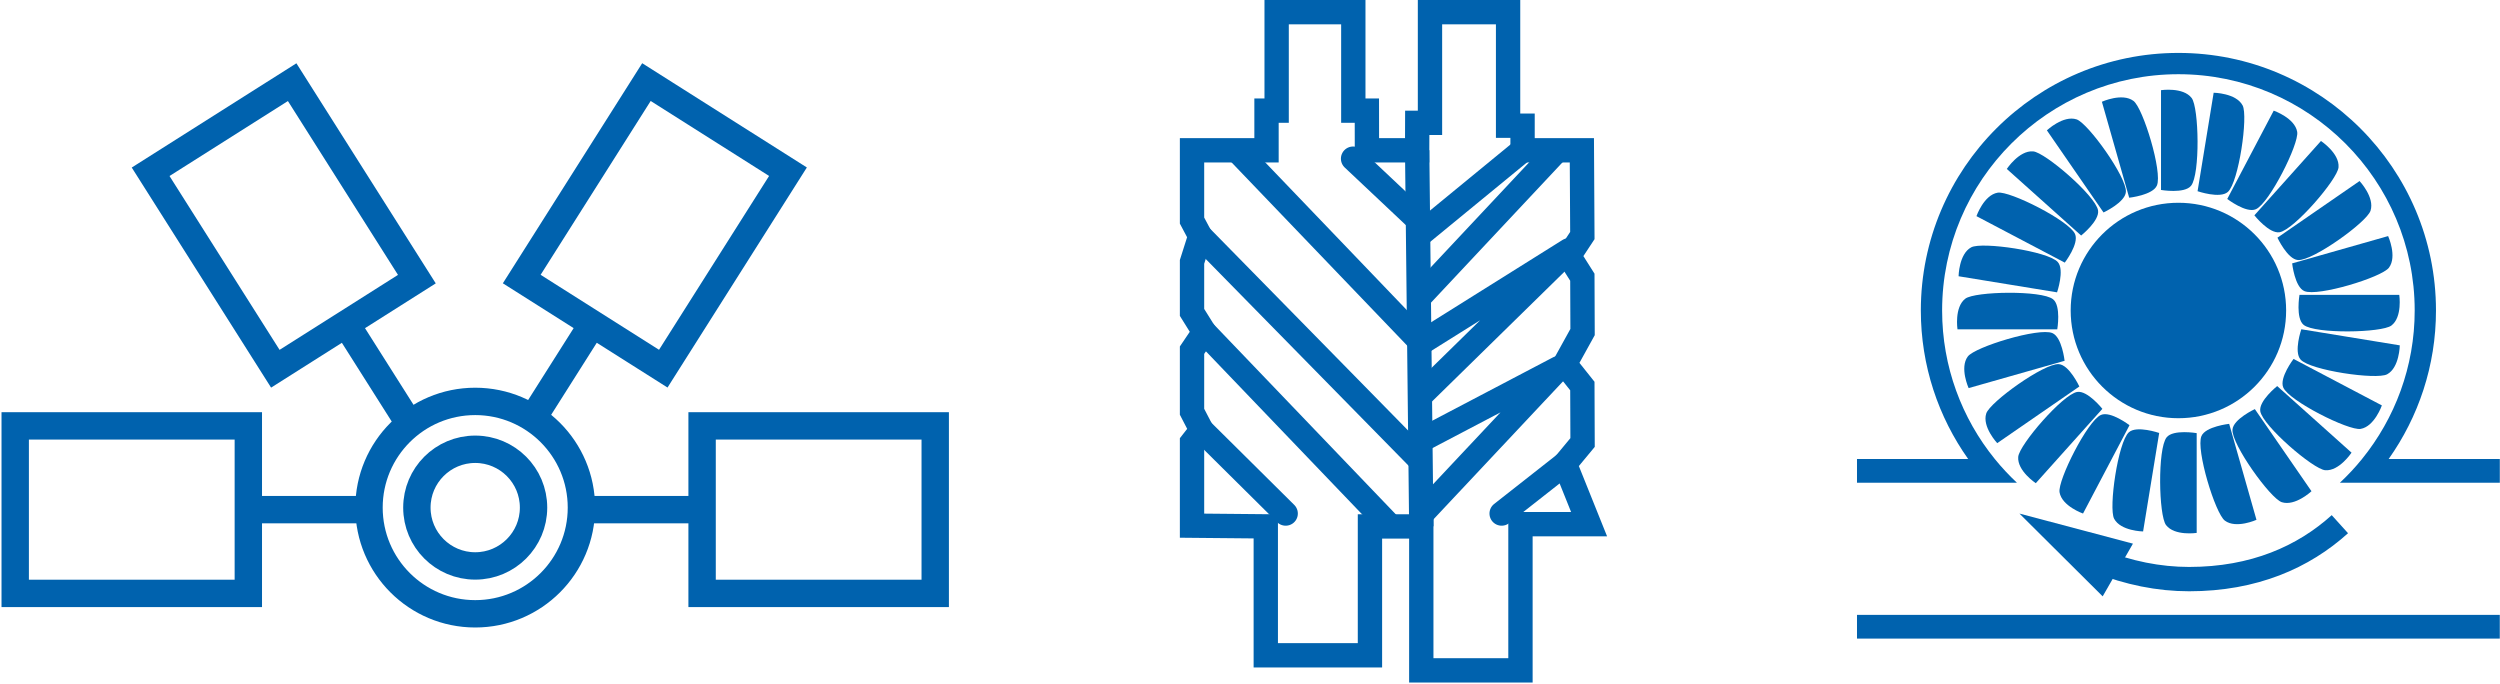 <?xml version="1.0" encoding="UTF-8"?>
<svg xmlns="http://www.w3.org/2000/svg" width="822" height="225" viewBox="0 0 822 225" fill="none">
  <path d="M156.25 186.08C166.843 186.08 175.43 177.493 175.43 166.9C175.43 156.307 166.843 147.72 156.25 147.72C145.657 147.72 137.07 156.307 137.07 166.9C137.07 177.493 145.657 186.08 156.25 186.08Z" stroke="#0062AE" stroke-width="9" stroke-miterlimit="10"></path>
  <path d="M156.25 201.82C175.536 201.82 191.17 186.186 191.17 166.9C191.17 147.615 175.536 131.98 156.25 131.98C136.964 131.98 121.33 147.615 121.33 166.9C121.33 186.186 136.964 201.82 156.25 201.82Z" stroke="#0062AE" stroke-width="9" stroke-miterlimit="10"></path>
  <path d="M81.65 140.03H5V195.11H81.65V140.03Z" stroke="#0062AE" stroke-width="9" stroke-miterlimit="10"></path>
  <path d="M81.65 167.57H121.33" stroke="#0062AE" stroke-width="9" stroke-miterlimit="10"></path>
  <path d="M137.066 91.777L96.062 27.017L49.526 56.481L90.529 121.242L137.066 91.777Z" stroke="#0062AE" stroke-width="9" stroke-miterlimit="10"></path>
  <path d="M113.801 106.5L135.031 140.03" stroke="#0062AE" stroke-width="9" stroke-miterlimit="10"></path>
  <path d="M218.083 121.218L259.086 56.457L212.549 26.992L171.546 91.753L218.083 121.218Z" stroke="#0062AE" stroke-width="9" stroke-miterlimit="10"></path>
  <path d="M194.82 106.5L173.59 140.03" stroke="#0062AE" stroke-width="9" stroke-miterlimit="10"></path>
  <path d="M230.85 195.11H307.5V140.03H230.85V195.11Z" stroke="#0062AE" stroke-width="9" stroke-miterlimit="10"></path>
  <path d="M230.86 167.57H191.17" stroke="#0062AE" stroke-width="9" stroke-miterlimit="10"></path>
  <path d="M716.26 137.51C735.822 137.51 751.68 121.652 751.68 102.09C751.68 82.528 735.822 66.67 716.26 66.67C696.698 66.67 680.84 82.528 680.84 102.09C680.84 121.652 696.698 137.51 716.26 137.51Z" fill="#0062AE"></path>
  <path d="M821.93 202.17H610.58V209.97H821.93V202.17Z" fill="#0062AE"></path>
  <path d="M785.38 150.93C795.17 137.12 800.95 120.27 800.95 102.09C800.95 55.39 762.96 17.4 716.26 17.4C669.56 17.4 631.57 55.39 631.57 102.09C631.57 120.27 637.35 137.12 647.14 150.93H610.58V158.73H663.17C660.58 156.3 658.14 153.69 655.9 150.93C645.07 137.58 638.57 120.58 638.57 102.09C638.57 59.25 673.42 24.4 716.26 24.4C759.1 24.4 793.95 59.25 793.95 102.09C793.95 120.58 787.44 137.58 776.62 150.93C774.38 153.7 771.95 156.3 769.35 158.73H821.94V150.93H785.38Z" fill="#0062AE"></path>
  <path d="M691.09 33.461C691.09 33.461 697.8 30.421 701.49 33.181C704.67 35.56 711.07 56.55 709.2 60.98C707.86 64.16 700.08 65.01 700.08 65.01L691.1 33.45L691.09 33.461Z" fill="#0062AE"></path>
  <path d="M710.541 29.65C710.541 29.65 717.821 28.56 720.621 32.23C723.031 35.39 723.441 57.32 720.421 61.08C718.261 63.77 710.541 62.46 710.541 62.46V29.65Z" fill="#0062AE"></path>
  <path d="M727.841 30.49C727.841 30.49 735.201 30.59 737.371 34.66C739.241 38.17 736.101 59.88 732.531 63.1C729.961 65.41 722.561 62.87 722.561 62.87L727.851 30.49H727.841Z" fill="#0062AE"></path>
  <path d="M788.881 96.95C788.881 96.95 789.971 104.23 786.301 107.03C783.141 109.44 761.211 109.85 757.451 106.83C754.761 104.67 756.071 96.95 756.071 96.95H788.881Z" fill="#0062AE"></path>
  <path d="M785.21 77.61C785.21 77.61 788.25 84.32 785.49 88.01C783.11 91.19 762.12 97.59 757.69 95.72C754.51 94.38 753.66 86.6 753.66 86.6L785.22 77.62L785.21 77.61Z" fill="#0062AE"></path>
  <path d="M775.83 59.531C775.83 59.531 780.86 64.91 779.43 69.29C778.19 73.07 760.37 85.85 755.57 85.501C752.13 85.251 748.82 78.15 748.82 78.15L775.83 59.52V59.531Z" fill="#0062AE"></path>
  <path d="M763.12 46.351C763.12 46.351 769.27 50.401 768.91 55.001C768.6 58.961 754.27 75.571 749.52 76.361C746.11 76.921 741.24 70.801 741.24 70.801L763.13 46.361L763.12 46.351Z" fill="#0062AE"></path>
  <path d="M747.6 36.381C747.6 36.381 754.55 38.811 755.32 43.361C755.98 47.281 746.13 66.881 741.71 68.801C738.54 70.181 732.32 65.421 732.32 65.421L747.6 36.381Z" fill="#0062AE"></path>
  <path d="M789.051 113.541C789.051 113.541 788.951 120.901 784.881 123.071C781.371 124.941 759.661 121.801 756.441 118.231C754.131 115.661 756.671 108.261 756.671 108.261L789.051 113.551V113.541Z" fill="#0062AE"></path>
  <path d="M722.271 175.221C722.271 175.221 714.991 176.311 712.191 172.641C709.781 169.481 709.371 147.551 712.391 143.791C714.551 141.101 722.271 142.411 722.271 142.411V175.221Z" fill="#0062AE"></path>
  <path d="M741.94 170.91C741.94 170.91 735.23 173.95 731.54 171.19C728.36 168.81 721.96 147.82 723.83 143.39C725.17 140.21 732.95 139.36 732.95 139.36L741.93 170.92L741.94 170.91Z" fill="#0062AE"></path>
  <path d="M760.01 161.521C760.01 161.521 754.63 166.551 750.25 165.121C746.47 163.881 733.69 146.061 734.04 141.261C734.29 137.821 741.39 134.511 741.39 134.511L760.02 161.521H760.01Z" fill="#0062AE"></path>
  <path d="M773.191 148.82C773.191 148.82 769.141 154.97 764.541 154.61C760.581 154.3 743.971 139.97 743.181 135.22C742.621 131.81 748.741 126.94 748.741 126.94L773.181 148.83L773.191 148.82Z" fill="#0062AE"></path>
  <path d="M783.159 133.301C783.159 133.301 780.729 140.251 776.179 141.021C772.259 141.681 752.659 131.831 750.739 127.411C749.359 124.241 754.119 118.021 754.119 118.021L783.159 133.301Z" fill="#0062AE"></path>
  <path d="M704.66 174.74C704.66 174.74 697.3 174.64 695.13 170.57C693.26 167.06 696.4 145.35 699.97 142.13C702.54 139.82 709.94 142.36 709.94 142.36L704.65 174.74H704.66Z" fill="#0062AE"></path>
  <path d="M643.62 108.281C643.62 108.281 642.53 101.001 646.2 98.201C649.36 95.791 671.29 95.381 675.05 98.401C677.74 100.561 676.43 108.281 676.43 108.281H643.62Z" fill="#0062AE"></path>
  <path d="M647.29 127.621C647.29 127.621 644.25 120.911 647.01 117.221C649.39 114.041 670.38 107.641 674.81 109.511C677.99 110.851 678.84 118.631 678.84 118.631L647.28 127.611L647.29 127.621Z" fill="#0062AE"></path>
  <path d="M656.68 145.701C656.68 145.701 651.65 140.321 653.08 135.941C654.32 132.161 672.14 119.381 676.94 119.731C680.38 119.981 683.69 127.081 683.69 127.081L656.68 145.711V145.701Z" fill="#0062AE"></path>
  <path d="M669.379 158.88C669.379 158.88 663.229 154.83 663.589 150.23C663.899 146.27 678.229 129.66 682.979 128.87C686.389 128.31 691.259 134.43 691.259 134.43L669.369 158.87L669.379 158.88Z" fill="#0062AE"></path>
  <path d="M684.9 168.851C684.9 168.851 677.95 166.421 677.18 161.871C676.52 157.951 686.37 138.351 690.79 136.431C693.96 135.051 700.18 139.811 700.18 139.811L684.9 168.851Z" fill="#0062AE"></path>
  <path d="M643.98 90.841C643.98 90.841 644.081 83.481 648.151 81.311C651.661 79.441 673.371 82.581 676.591 86.151C678.901 88.721 676.36 96.121 676.36 96.121L643.98 90.831V90.841Z" fill="#0062AE"></path>
  <path d="M673.02 42.85C673.02 42.85 678.4 37.82 682.78 39.25C686.56 40.49 699.34 58.31 698.99 63.11C698.74 66.55 691.64 69.86 691.64 69.86L673.01 42.85H673.02Z" fill="#0062AE"></path>
  <path d="M659.83 55.56C659.83 55.56 663.88 49.41 668.48 49.77C672.44 50.08 689.05 64.41 689.84 69.16C690.4 72.57 684.28 77.44 684.28 77.44L659.84 55.55L659.83 55.56Z" fill="#0062AE"></path>
  <path d="M649.859 71.07C649.859 71.07 652.289 64.12 656.839 63.35C660.759 62.69 680.359 72.54 682.279 76.96C683.659 80.13 678.899 86.35 678.899 86.35L649.859 71.07Z" fill="#0062AE"></path>
  <path d="M690.141 184.521C699.751 188.351 709.771 190.411 719.781 190.411C741.111 190.411 757.391 183.161 769.351 172.351" stroke="#0062AE" stroke-width="8" stroke-miterlimit="10"></path>
  <path d="M691.36 196.08L663.99 168.86L701.31 178.75L691.36 196.08Z" fill="#0062AE"></path>
  <path d="M444.969 4H419.759V36.38H416.429V49.42H391.939V72.53L394.639 77.61L391.939 86.11V102.72L395.969 109.18L391.939 115.14V135.39L395.079 141.44L391.939 145.46V172.84L416.189 173.07V215.46H450.439V173.09H467.319V220.41H499.929V172.34H522.489L514.529 152.52L520.349 145.5L520.279 126.93L514.529 119.71L520.349 109.18L520.279 91.15L515.859 84.16L520.279 77.45L520.119 49.42H500.619V41.34H495.859V4H470.179V40.39H465.989L465.959 49.42H449.449L449.429 36.38H444.969V4Z" stroke="#0062AE" stroke-width="8" stroke-miterlimit="10"></path>
  <path d="M465.961 49.42L467.321 173.09" stroke="#0062AE" stroke-width="8" stroke-miterlimit="10"></path>
  <path d="M395.08 141.44L422.73 168.85" stroke="#0062AE" stroke-width="8" stroke-miterlimit="10" stroke-linecap="round"></path>
  <path d="M395.971 109.18L457.211 173.09" stroke="#0062AE" stroke-width="8" stroke-miterlimit="10"></path>
  <path d="M406.07 48.8L467.32 112.7" stroke="#0062AE" stroke-width="8" stroke-miterlimit="10"></path>
  <path d="M394.641 77.61L467.321 151.67" stroke="#0062AE" stroke-width="8" stroke-miterlimit="10"></path>
  <path d="M465.961 72.02L444.891 52.17" stroke="#0062AE" stroke-width="8" stroke-miterlimit="10" stroke-linecap="round"></path>
  <path d="M514.53 152.52L493.74 168.85" stroke="#0062AE" stroke-width="8" stroke-miterlimit="10" stroke-linecap="round"></path>
  <path d="M467.011 144.9L512.541 121.01L466.641 169.9" stroke="#0062AE" stroke-width="8" stroke-linejoin="round"></path>
  <path d="M467.32 112.7L515.86 82.3L467.32 129.86" stroke="#0062AE" stroke-width="8" stroke-linejoin="round"></path>
  <path d="M466.27 77.61L500.62 49.42" stroke="#0062AE" stroke-width="8" stroke-linejoin="round"></path>
  <path d="M466.641 97.79L511.431 50.01" stroke="#0062AE" stroke-width="8" stroke-linejoin="round"></path>
</svg>
